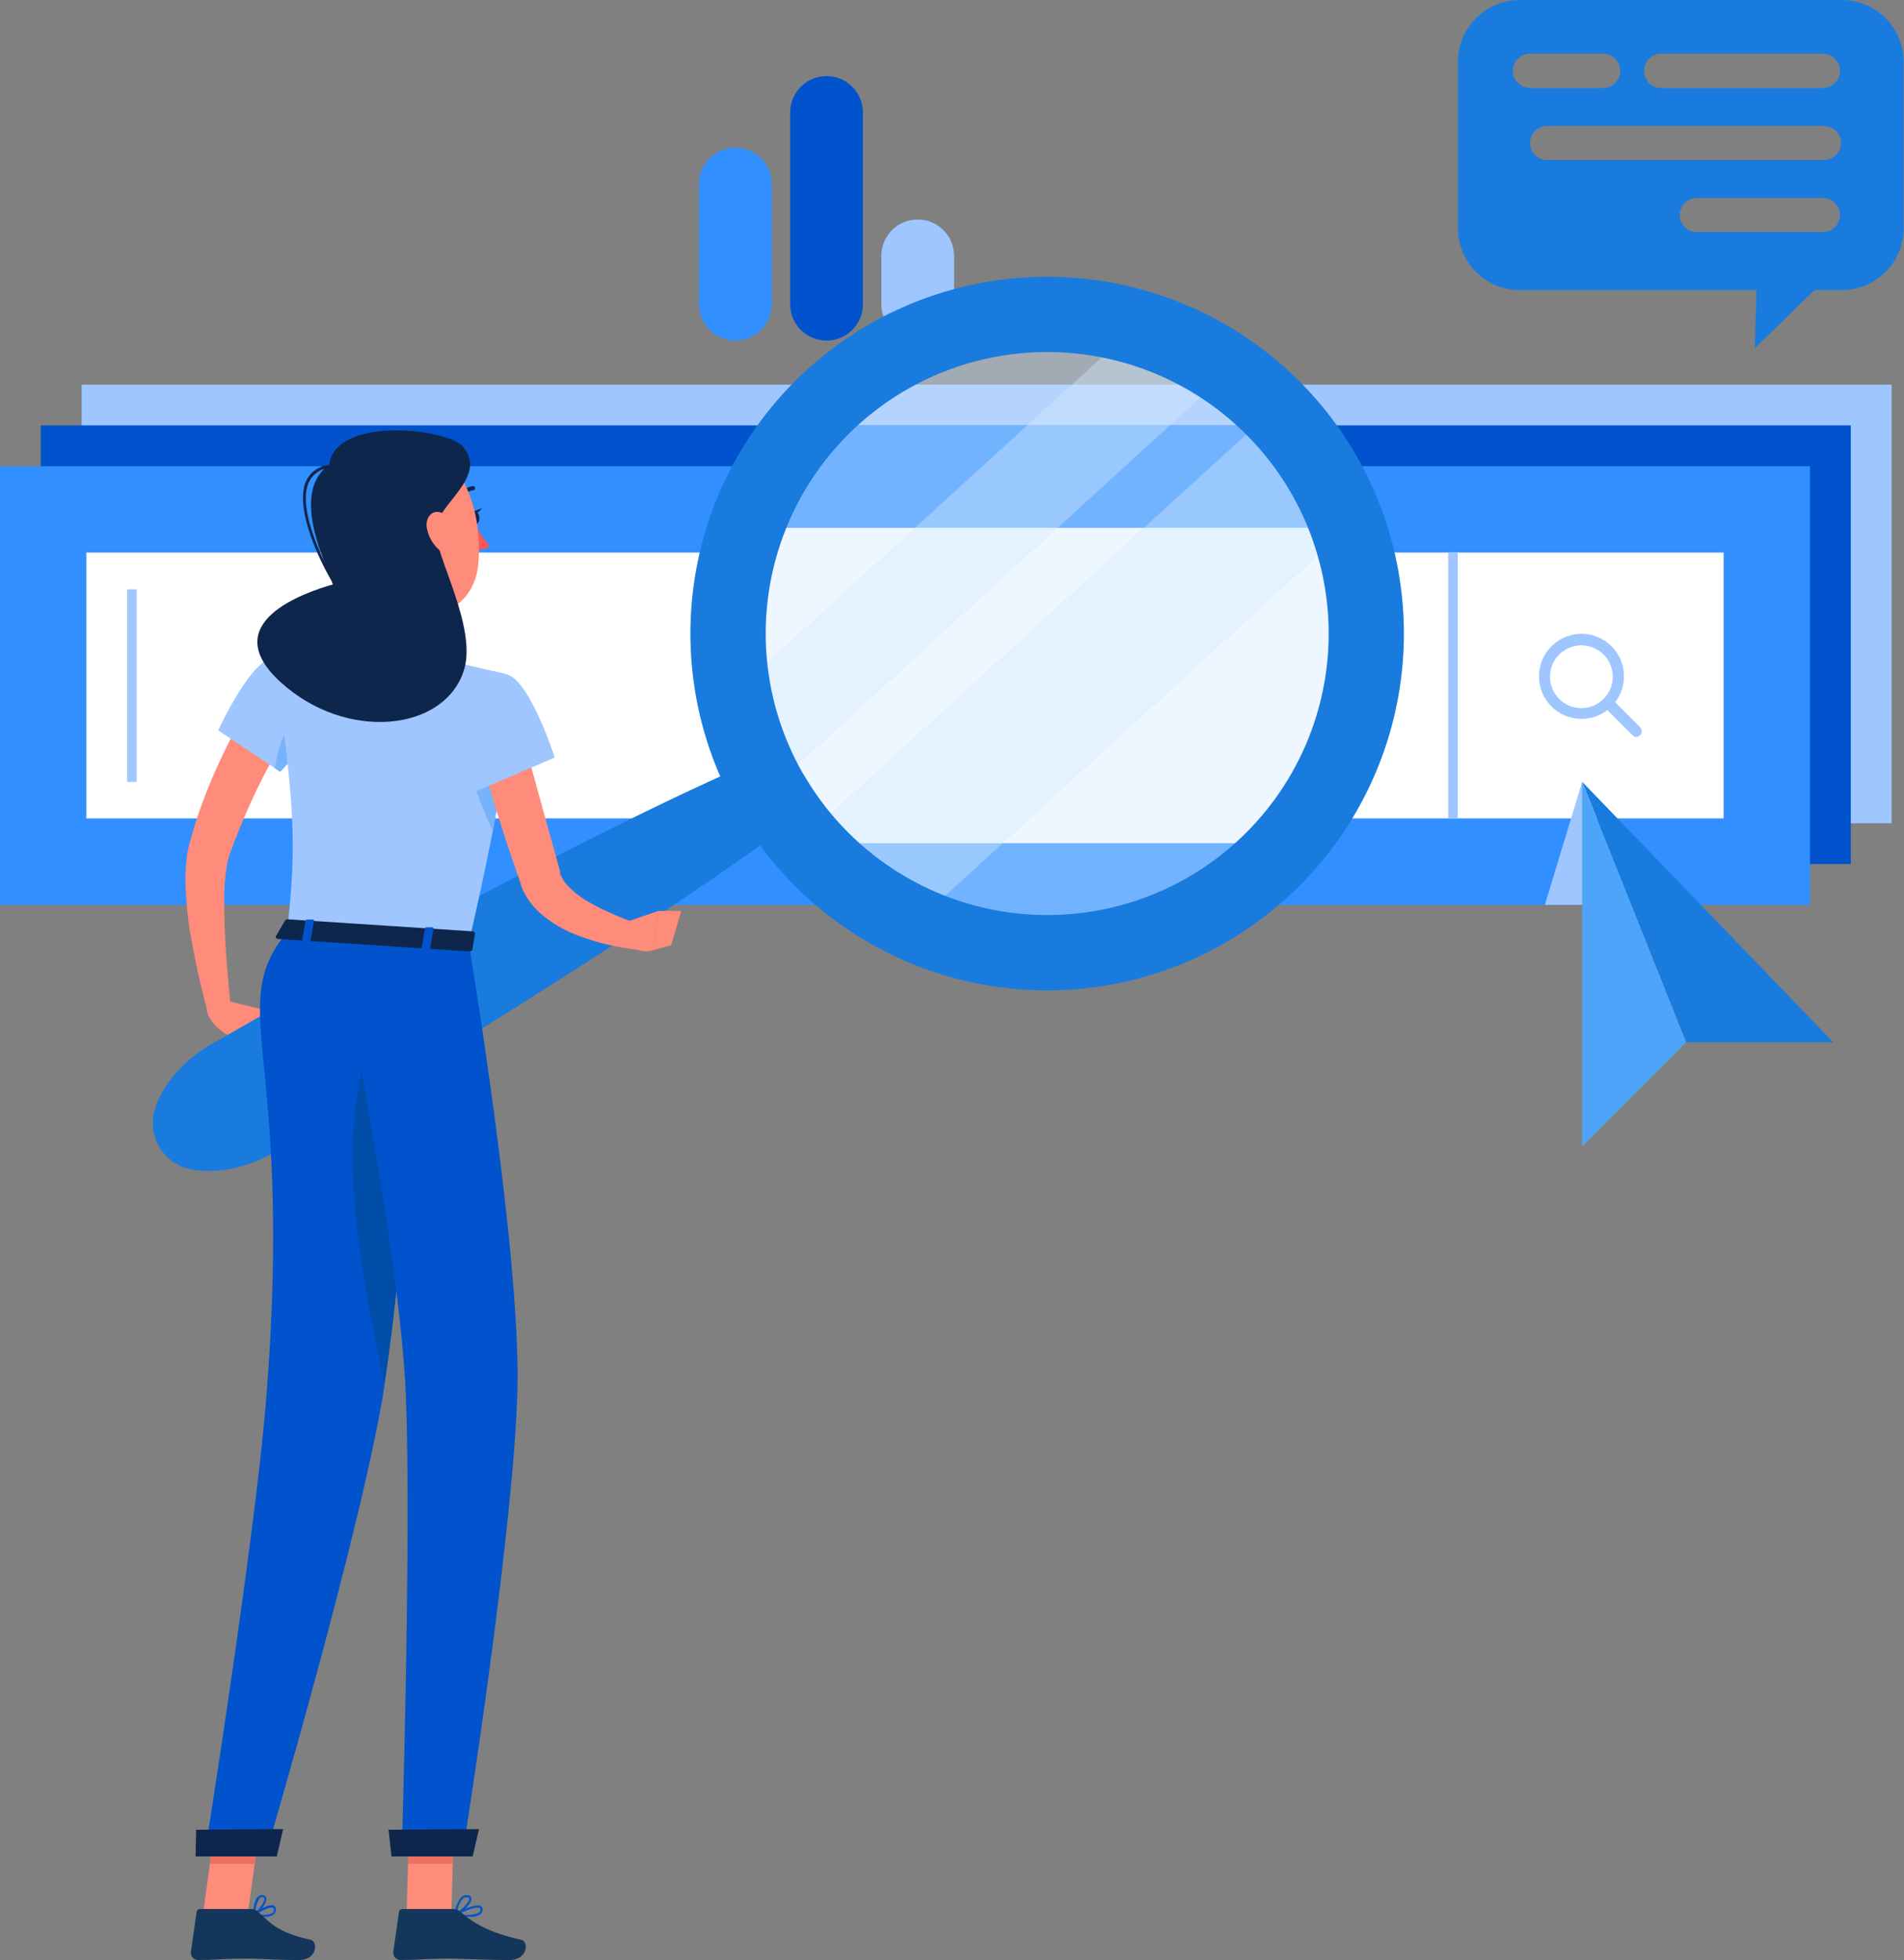 <svg xmlns="http://www.w3.org/2000/svg" viewBox="0 0 242.91 250"><rect x="0" y="0" width="242.91" height="250" fill="#808080" stroke="none"/><defs><style>.cls-1{isolation:isolate;}.cls-2,.cls-7{fill:#9fc6ff;}.cls-3{fill:#0053cc;}.cls-4{fill:#318fff;}.cls-5{fill:#fff;}.cls-6{fill:#197bdd;}.cls-7{mix-blend-mode:multiply;}.cls-8{fill:#4ea4f9;}.cls-9{fill:#d4e8ff;opacity:0.4;}.cls-10{fill:#ff8b7b;}.cls-11{fill:#0f264c;}.cls-12{fill:#ff5652;}.cls-13{fill:#14365b;}.cls-14{fill:#ea7063;}.cls-15{fill:#77b3fc;}.cls-16{fill:#004daa;}</style></defs><title>Recurso 1</title><g class="cls-1"><g id="Capa_2" data-name="Capa 2"><g id="Objects"><rect class="cls-2" x="10.41" y="49.06" width="230.92" height="55.95"/><rect class="cls-3" x="5.2" y="54.26" width="230.92" height="55.95"/><rect class="cls-4" y="59.47" width="230.92" height="55.95"/><rect class="cls-5" x="98.5" y="-17" width="33.91" height="208.88" transform="translate(202.9 -28.02) rotate(90)"/><rect class="cls-2" x="168.41" y="86.83" width="33.91" height="1.22" transform="translate(97.93 272.81) rotate(-90)"/><rect class="cls-2" x="4.55" y="86.83" width="24.56" height="1.22" transform="translate(-70.61 104.28) rotate(-90)"/><path class="cls-2" d="M201.77,91.69a5.42,5.42,0,1,1,3.83-9.25h0a5.42,5.42,0,0,1-3.83,9.25Zm0-9.37a4,4,0,1,0,2.8,1.16h0A4,4,0,0,0,201.77,82.32Z"/><path class="cls-2" d="M208.8,94a.7.7,0,0,1-.52-.22l-3.71-3.7a.74.74,0,0,1,1-1l3.71,3.71A.74.74,0,0,1,208.8,94Z"/><path class="cls-4" d="M93.82,18.84h0a4.65,4.65,0,0,0-4.65,4.64V38.8a4.65,4.65,0,0,0,4.65,4.64h0a4.64,4.64,0,0,0,4.64-4.64V23.48A4.64,4.64,0,0,0,93.82,18.84Z"/><path class="cls-3" d="M105.45,9.71h0a4.64,4.64,0,0,0-4.64,4.64V38.8a4.64,4.64,0,0,0,4.64,4.64h0a4.64,4.64,0,0,0,4.64-4.64V14.35A4.64,4.64,0,0,0,105.45,9.71Z"/><path class="cls-2" d="M117.08,28h0a4.64,4.64,0,0,0-4.64,4.64V38.8a4.64,4.64,0,0,0,4.64,4.64h0a4.64,4.64,0,0,0,4.64-4.64V32.61A4.64,4.64,0,0,0,117.08,28Z"/><polyline class="cls-6" points="215.12 132.95 233.89 132.95 201.85 99.72 201.85 99.72 215.12 132.95"/><polygon class="cls-7" points="197.09 115.42 201.85 99.72 204.55 115.42 197.09 115.42"/><polygon class="cls-8" points="201.85 99.72 201.85 146.22 205.17 142.9 215.12 132.95 201.85 99.72"/><path class="cls-6" d="M235,0H193.91A7.9,7.9,0,0,0,186,7.87V29.1A7.9,7.9,0,0,0,193.91,37h30.18l-.22,7.43L231.49,37H235a7.9,7.9,0,0,0,7.87-7.87V7.87A7.9,7.9,0,0,0,235,0ZM193,9.05a2.21,2.21,0,0,1,2.2-2.2h9.46a2.19,2.19,0,0,1,0,4.37h-9.46A2.2,2.2,0,0,1,193,9.05ZM232.7,29.6H216.33a2.18,2.18,0,0,1,0-4.35H232.7a2.18,2.18,0,0,1,0,4.35Zm0-9.19H197.38a2.17,2.17,0,1,1,0-4.34H232.7a2.17,2.17,0,1,1,0,4.34Zm0-9.19H211.79a2.19,2.19,0,0,1,0-4.37H232.7a2.19,2.19,0,0,1,0,4.37Z"/><path class="cls-4" d="M170.71,67.33a39.5,39.5,0,0,0-7.9-13.06H104.42a39.33,39.33,0,0,0-7.9,13.06l8.08,40.22a39.46,39.46,0,0,0,66.11-40.22Z"/><path class="cls-5" d="M173,82.63a39.37,39.37,0,0,1-10.4,24.92h-58a39.53,39.53,0,0,1-8.08-40.22h74.19A39.28,39.28,0,0,1,173,82.63Z"/><path class="cls-9" d="M173,82.63a39.37,39.37,0,1,1-2.33-15.3A39.37,39.37,0,0,1,173,82.63Z"/><path class="cls-9" d="M155.86,48.22,99.12,100c-.3-.52-.57-1.06-.84-1.59a39.16,39.16,0,0,1-3.58-11h0l49-44.69A39,39,0,0,1,155.86,48.22Z"/><path class="cls-9" d="M171,68.28l-53.35,48.65a39.36,39.36,0,0,1-14.3-10.76L161.65,53A39.64,39.64,0,0,1,171,68.28Z"/><path class="cls-6" d="M173,58.05a45.51,45.51,0,1,0-16.64,62.17A45.5,45.5,0,0,0,173,58.05Zm-70.5,40.72a35.91,35.91,0,1,1,49.06,13.14A35.91,35.91,0,0,1,102.52,98.77Z"/><path class="cls-10" d="M28.9,127.64,34.52,129l-4.66,3.48s-3.34-1.52-3.5-3.89Z"/><polygon class="cls-10" points="37.54 132.69 33.48 135.39 29.86 132.43 34.52 128.95 37.54 132.69"/><path class="cls-6" d="M101.18,104.79c-6,4.42-12.11,8.59-18.28,12.68s-12.4,8.08-18.67,12-12.6,7.75-19,11.5c-3.17,1.9-6.38,3.74-9.57,5.61a18.8,18.8,0,0,1-5.09,2.25,16,16,0,0,1-2.92.49,12.15,12.15,0,0,1-3.3-.17,6,6,0,0,1-4.74-7.09,6.69,6.69,0,0,1,.2-.77,12.65,12.65,0,0,1,1.5-2.94,15.85,15.85,0,0,1,1.88-2.28,18.62,18.62,0,0,1,4.51-3.29c3.21-1.83,6.4-3.69,9.63-5.49,6.43-3.64,12.92-7.17,19.43-10.67s13.1-6.88,19.72-10.19,13.3-6.52,20.12-9.49a4.57,4.57,0,0,1,4.54,7.86Z"/><path class="cls-10" d="M37.05,92.84c-.37.59-.79,1.32-1.18,2s-.79,1.39-1.16,2.09c-.76,1.41-1.49,2.83-2.18,4.28s-1.33,2.91-1.93,4.39c-.29.74-.6,1.48-.87,2.23l-.41,1.12c-.08.22-.1.3-.15.46s-.08.3-.12.45a23.11,23.11,0,0,0-.43,4.43c0,1.57,0,3.18.08,4.8s.19,3.26.33,4.89.29,3.29.45,4.91l-2.84.58c-.5-1.64-.89-3.27-1.28-4.92s-.68-3.32-1-5-.48-3.39-.61-5.14a25.73,25.73,0,0,1,.14-5.51c.05-.26.08-.5.15-.77s.13-.57.19-.75l.36-1.25c.24-.83.51-1.65.78-2.47.57-1.63,1.19-3.24,1.88-4.82s1.42-3.14,2.22-4.68c.4-.76.83-1.51,1.26-2.27s.87-1.47,1.41-2.27Z"/><path class="cls-3" d="M33.92,244.5a6.63,6.63,0,0,1-1.51-.21.11.11,0,0,1-.1-.1.14.14,0,0,1,0-.14c.2-.13,1.94-1.25,2.6-1a.45.45,0,0,1,.27.38.78.78,0,0,1-.22.72A1.66,1.66,0,0,1,33.92,244.5Zm-1.13-.4a2.7,2.7,0,0,0,2-.1.49.49,0,0,0,.14-.48.18.18,0,0,0-.11-.17C34.5,243.19,33.5,243.67,32.79,244.1Z"/><path class="cls-3" d="M32.44,244.3l-.07,0a.15.15,0,0,1-.07-.12c0-.07,0-1.71.63-2.26a.73.73,0,0,1,.58-.19.48.48,0,0,1,.45.38c.13.65-.91,1.88-1.45,2.19Zm1-2.32a.44.44,0,0,0-.3.12,3.09,3.09,0,0,0-.53,1.8c.55-.44,1.19-1.36,1.12-1.75,0-.07-.05-.15-.23-.17Z"/><path class="cls-3" d="M59.93,244.5a9.37,9.37,0,0,1-1.8-.21.13.13,0,0,1-.11-.11.13.13,0,0,1,.07-.14c.26-.13,2.54-1.29,3.24-.91a.46.46,0,0,1,.23.36.76.76,0,0,1-.25.66A2.14,2.14,0,0,1,59.93,244.5Zm-1.35-.4a3.65,3.65,0,0,0,2.55-.15.52.52,0,0,0,.16-.44.18.18,0,0,0-.09-.14C60.82,243.16,59.51,243.65,58.58,244.1Z"/><path class="cls-3" d="M58.15,244.3a.11.11,0,0,1-.07,0,.11.11,0,0,1-.06-.12,3.83,3.83,0,0,1,.85-2.2,1,1,0,0,1,.75-.24c.38,0,.49.23.51.39.11.64-1.24,1.88-1.92,2.19ZM59.52,242a.69.69,0,0,0-.47.18,3.15,3.15,0,0,0-.73,1.76c.69-.42,1.61-1.39,1.55-1.78,0,0,0-.13-.27-.16Z"/><path class="cls-10" d="M45.71,70.79c.44,3.43,1.5,10.38-1,12.49,0,0,.71,3.49,7,3.9,6.91.45,3.53-3.22,3.53-3.22-3.72-1.14-3.44-3.94-2.61-6.53Z"/><path class="cls-11" d="M58.58,63.81a.22.22,0,0,1-.13,0,.27.27,0,0,1-.11-.36,2.73,2.73,0,0,1,2-1.45.27.27,0,0,1,0,.54h0a2.19,2.19,0,0,0-1.58,1.16A.28.28,0,0,1,58.58,63.81Z"/><path class="cls-12" d="M60.55,66.83a12.51,12.51,0,0,0,1.92,2.78,2,2,0,0,1-1.61.46Z"/><path class="cls-11" d="M60.07,66.08c0,.46.32.81.62.78s.51-.42.46-.88-.32-.81-.62-.78S60,65.62,60.07,66.08Z"/><path class="cls-11" d="M60.4,65.24l1.08-.43S61,65.73,60.4,65.24Z"/><polygon class="cls-10" points="51.87 244.16 57.58 244.16 57.97 230.92 52.25 230.92 51.87 244.16"/><polygon class="cls-10" points="25.89 244.16 31.61 244.16 33.44 230.92 27.73 230.92 25.89 244.16"/><path class="cls-13" d="M32,243.5H25.54a.45.45,0,0,0-.46.39L24.35,249a.92.92,0,0,0,.92,1c2.23,0,3.31-.17,6.14-.17,1.74,0,4.28.18,6.68.18s2.52-2.37,1.52-2.59c-4.48-1-5.18-2.29-6.69-3.56A1.51,1.51,0,0,0,32,243.5Z"/><path class="cls-13" d="M57.78,243.5H51.36a.45.45,0,0,0-.46.39L50.17,249a.92.92,0,0,0,.92,1c2.23,0,3.31-.17,6.14-.17,1.74,0,5.33.18,7.73.18s2.53-2.37,1.53-2.59c-4.48-1-6.24-2.29-7.75-3.56A1.51,1.51,0,0,0,57.78,243.5Z"/><polygon class="cls-14" points="57.97 230.93 57.77 237.75 52.05 237.75 52.24 230.93 57.97 230.93"/><polygon class="cls-14" points="27.73 230.93 33.45 230.93 32.49 237.75 26.77 237.75 27.73 230.93"/><path class="cls-2" d="M39.49,93.72a29.12,29.12,0,0,1-3.75,4.72L35.08,98l-7.24-4.84s4-8.76,6.93-9.24,4.91,2.49,5.89,5.63C41,90.7,40.4,92.24,39.49,93.72Z"/><path class="cls-15" d="M39.49,93.72a29.12,29.12,0,0,1-3.75,4.72L35.08,98c.33-2.65,1.35-5.27,2.53-6.1C38.33,92,39,92.75,39.49,93.72Z"/><path class="cls-2" d="M64.26,98.12h0c-.34,2.2-.79,4.8-1.39,7.87-.77,3.94-1.77,8.66-3.07,14.31l-23.17-1.5c1-9.41,1.39-15.23-1.86-34.88a68,68,0,0,1,9.93-.65A75.26,75.26,0,0,1,55.21,84c4.5.71,9.55,2.09,9.55,2.09S66.05,86.6,64.26,98.12Z"/><path class="cls-15" d="M64.26,98.12h0c-.34,2.2-.79,4.8-1.39,7.87a56.53,56.53,0,0,1-3.17-8.4H64Z"/><path class="cls-10" d="M44.48,66c.88,5.61,1.13,8,4.25,10.62,4.7,4,11.39,1.65,12.21-4.11.73-5.18-.83-13.48-6.56-15.2A7.74,7.74,0,0,0,44.48,66Z"/><path class="cls-3" d="M53.68,119.91s-.37,10.2-1.25,23.07c-.73,10.8-1.84,23.46-3.39,33.55,0,.09,0,.18,0,.28-2.78,17.86-15.11,59.62-15.11,59.62h-7.8s6.42-40.33,7.83-58c3.58-44.71-5.38-49.77,2.72-59.62Z"/><path class="cls-16" d="M52.43,143c-.73,10.8-1.84,23.46-3.39,33.55-2.64-13.11-7-32.26-1.16-44.78C49.27,135.29,50.91,139.31,52.43,143Z"/><path class="cls-3" d="M59.8,120.31s6.59,39.18,6.22,56.62c-.39,18.14-7,59.5-7,59.5H51.25s1.23-40.31.54-58.12c-.74-19.41-9-59.1-9-59.1Z"/><polygon class="cls-11" points="49.94 236.79 60.3 236.79 61.11 233.31 49.57 233.39 49.94 236.79"/><polygon class="cls-11" points="24.95 236.79 35.31 236.79 36.12 233.31 25.02 233.39 24.95 236.79"/><path class="cls-11" d="M36.37,117.42l-1.18,2c-.09.15.09.33.36.35l24.3,1.58c.21,0,.39-.08.41-.21l.34-2.06c0-.15-.15-.28-.38-.29l-23.46-1.53A.43.43,0,0,0,36.37,117.42Z"/><path class="cls-3" d="M39.35,120.25l-.63,0c-.12,0-.21-.08-.2-.16l.47-2.67c0-.08.13-.14.25-.13l.63,0c.13,0,.22.08.2.16l-.47,2.67C39.59,120.2,39.48,120.26,39.35,120.25Z"/><path class="cls-3" d="M54.58,121.24l-.62,0c-.13,0-.22-.08-.21-.16l.47-2.67a.24.24,0,0,1,.26-.13l.62,0c.13,0,.22.08.21.16l-.47,2.67A.24.24,0,0,1,54.58,121.24Z"/><path class="cls-10" d="M66.08,92c.88,2.94,1.72,5.91,2.53,8.88l2.46,8.87.31,1.11.08.27,0,.14,0,.07c0,.09,0,.19.09.29a4.74,4.74,0,0,0,.77,1.23,12.09,12.09,0,0,0,3,2.32,38.61,38.61,0,0,0,8.07,3.26L83,121.27a30.68,30.68,0,0,1-9.61-2.08,15.33,15.33,0,0,1-4.62-2.85,9,9,0,0,1-1.91-2.52,6.15,6.15,0,0,1-.35-.78l-.08-.2,0-.14-.1-.27-.39-1.11c-1-2.94-2-5.89-2.88-8.85s-1.79-5.93-2.6-8.92Z"/><path class="cls-2" d="M64.77,86.05c2.93,1,6,10.57,6,10.57l-10.61,4.57s-4.43-10.78-2.45-13.25S61.39,85,64.77,86.05Z"/><path class="cls-11" d="M59.1,57C57.22,54.64,42.75,53,42,59.29c-5.13,3.59-.26,12.89.47,15.26-3.55,1-15,4.89-6.65,12.48s20.91,6.3,23.37-1.55c1.72-5.5-3.74-14.68-3.62-17.91S62.3,60.91,59.1,57Z"/><path class="cls-11" d="M43.46,75.71a.17.17,0,0,1-.14-.07C42,74,37.37,65.54,39,61.49a3.51,3.51,0,0,1,3.1-2.18.19.19,0,0,1,.21.16.18.18,0,0,1-.16.2,3.19,3.19,0,0,0-2.81,2c-1.57,3.91,3,12.19,4.27,13.78a.18.18,0,0,1,0,.26A.19.19,0,0,1,43.46,75.71Z"/><path class="cls-10" d="M54.44,67.23A4.82,4.82,0,0,0,55.88,70c1,1,2,.32,2.12-1s-.35-3-1.59-3.56S54.28,66,54.44,67.23Z"/><path class="cls-10" d="M79.82,117.61,84,116.19l-.66,5s-1.64.77-3.77-1.11l-2-1.3,1.6-.88A4.23,4.23,0,0,1,79.82,117.61Z"/><polygon class="cls-10" points="86.91 116.18 85.63 120.56 83.33 121.2 83.99 116.19 86.91 116.18"/></g></g></g></svg>